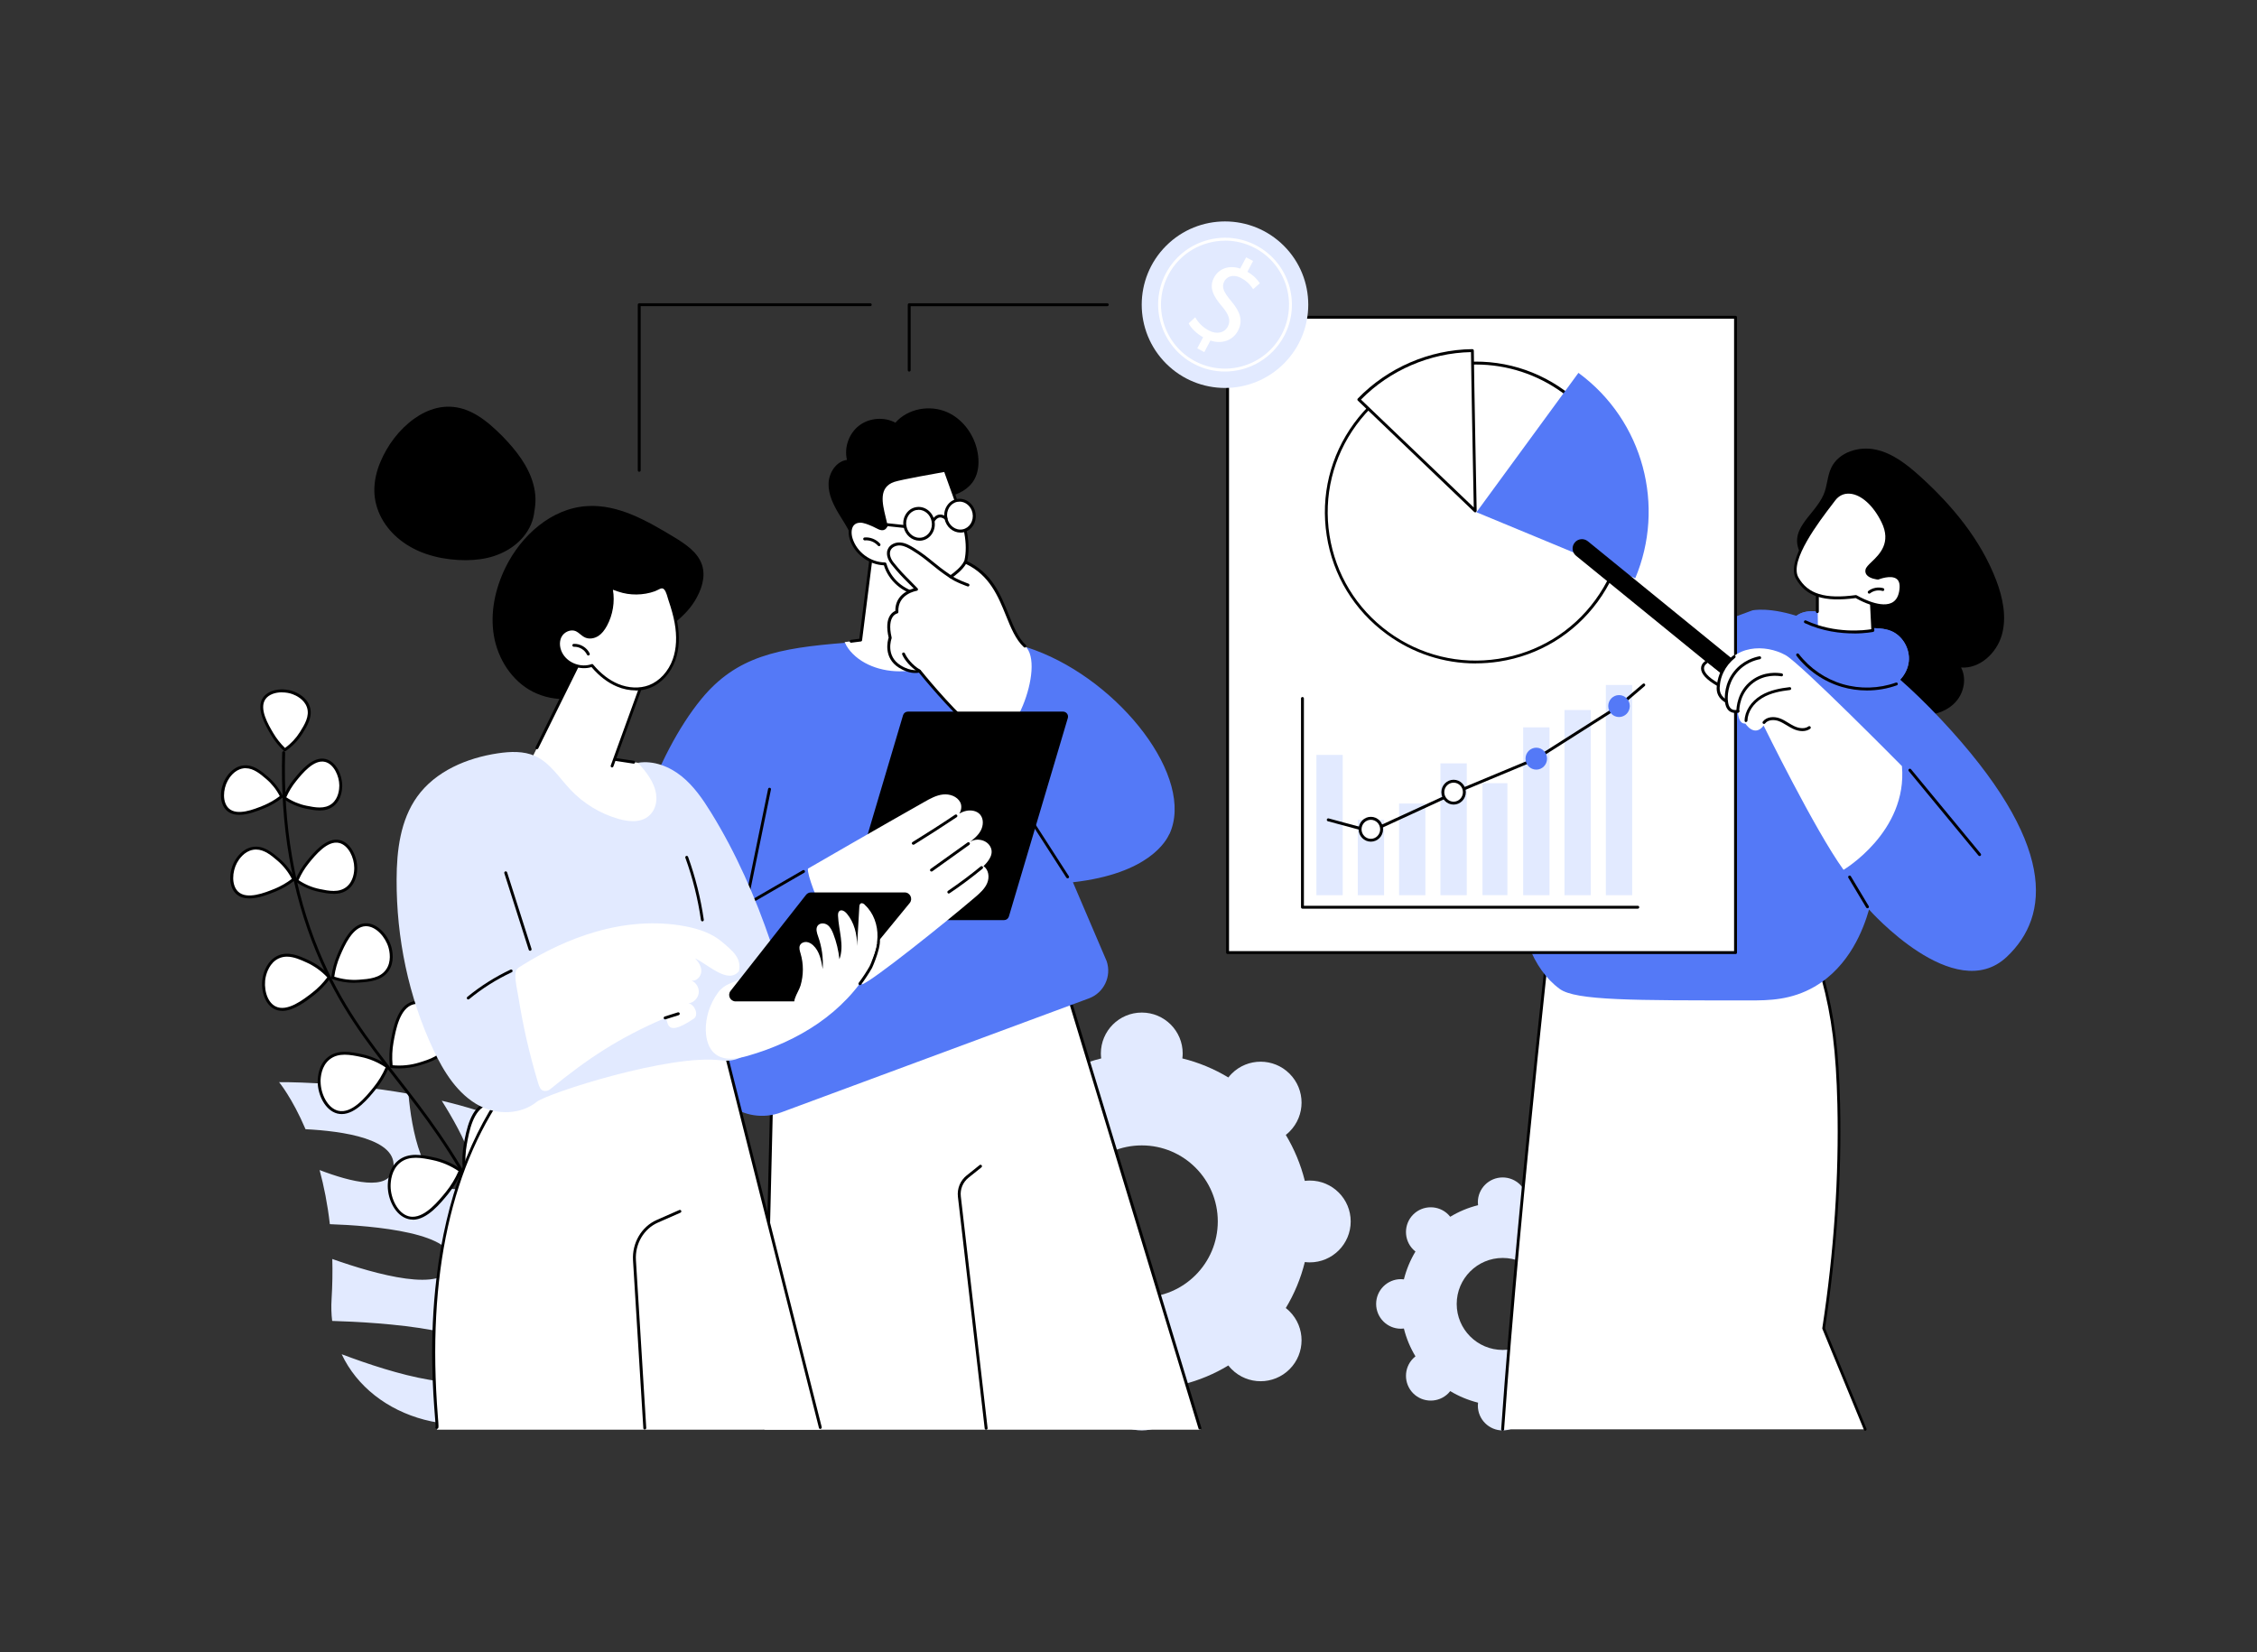 <?xml version="1.0" encoding="UTF-8"?>
<svg xmlns="http://www.w3.org/2000/svg" version="1.1" viewBox="0 0 3415 2500">
  <rect x="0" y="0" width="3415" height="2500" fill="#333333" stroke="none"/>
  <defs>
    <style>
      .cls-1 {
        fill: #fff;
      }

      .cls-2 {
        fill: #e2eaff;
      }

      .cls-3 {
        fill: #5479f7;
      }
    </style>
  </defs>
  <!-- Generator: Adobe Illustrator 28.6.0, SVG Export Plug-In . SVG Version: 1.2.0 Build 709)  -->
  <g>
    <g id="Illustration">
      <g id="Consultative_selling">
        <g>
          <path class="cls-2" d="M618,1655.2c4.6,52.1,20.3,144.7,73.9,144.4,53-.3,8-84.1-23.5-134,37,8.7,74.3,20.2,109,35.1-2.6,70.5-54.9,186.9,8.3,185,48.2-1.4,42-100.9,33.1-164.6,26.9,15.2,51.1,33.1,70.8,54.3-6.9,39.6-19.6,94.2-42.2,140.2-40.9,83.4,10.9,91.5,39.8,62.9,32-31.5,34-113.2,31.4-163.4,3.7,6.6,7,13.5,9.9,20.6,75.2,186.8-99.8,286.5-99.8,286.5-127.9,69.5-265.9,24.4-311.7-73,77.1,29.1,201.1,67.2,222.2,19.9,25.7-57.8-169.9-68.4-236.6-70.3-1.3-10.6-1.6-21.5-.9-32.8,1.3-21.3,1.6-41.6,1.1-60.9,65.8,23.3,170.3,52.6,180.8,8.9,11.8-48.8-120.4-59.4-184.5-61.6-3.5-30.5-9-57.8-15.5-81.9,47.8,18.3,104.7,32.3,111.3-1.2,9.2-46.4-78.1-57.9-132.6-60.6-20.1-47.2-40-71.2-40-71.2,0,0,90.4-1.2,195.7,17.6Z"/>
          <g>
            <path d="M817.8,2073.7c-1,0-1.9-.7-2.1-1.7-19.3-84.2-48.7-165.5-87.3-241.7-44.4-87.7-88-143.7-130.2-197.8-44.2-56.7-85.9-110.2-119.7-192-37.4-90.5-54.7-192-51.5-301.7,0-1.2,1-2.2,2.3-2.1,1.2,0,2.2,1.1,2.1,2.3-3.2,109,14,209.9,51.2,299.9,33.6,81.3,75.1,134.6,119.1,191,42.3,54.3,86.1,110.5,130.7,198.6,38.7,76.6,68.2,158.2,87.7,242.7.3,1.2-.5,2.4-1.7,2.6-.2,0-.3,0-.5,0Z"/>
            <g>
              <path class="cls-1" d="M443.3,1048.2c-14.4-5.2-35.1-3.6-43.5,8.5-10.7,15.4,3.9,40.2,11.8,53.6,6.5,11,13.8,19,19.4,24.2,6.5-4.5,16.5-12.6,24.8-25.8,7.1-11.3,15.5-24.7,10.8-39-4.9-14.8-20.6-20.5-23.3-21.5Z"/>
              <path d="M431,1136.8c-.5,0-1.1-.2-1.5-.6-7.8-7.3-14.4-15.6-19.7-24.7-8.1-13.8-23.2-39.4-11.7-56,9.1-13,30.5-15,46-9.3,5.8,2.1,19.9,8.6,24.6,22.9,5,15.2-3.9,29.4-11,40.8-6.5,10.4-15.1,19.3-25.4,26.5-.4.3-.8.4-1.3.4ZM426.7,1047.6c-10.1,0-20,3.2-25.1,10.4-9.9,14.3,4.2,38.3,11.9,51.3,4.8,8.2,10.8,15.7,17.7,22.5,9.2-6.6,16.8-14.8,22.7-24.2,7-11.2,14.9-23.9,10.6-37.1-4.1-12.4-16.7-18.2-21.9-20.1-4.8-1.8-10.4-2.7-15.8-2.7Z"/>
            </g>
            <g>
              <g>
                <path class="cls-1" d="M342.4,1180.5c-7.3,13.5-8.7,34.2,2.1,44.2,13.7,12.9,40.3,2,54.8-3.8,11.9-4.8,20.8-10.9,26.7-15.6-3.5-7-10.1-18.2-21.9-28.3-10.1-8.6-22.2-18.9-37-16.4-15.3,2.7-23.3,17.4-24.7,19.9Z"/>
                <path d="M362,1233c-7.2,0-13.9-1.8-19.1-6.6-11.6-10.9-10.4-32.4-2.5-46.9l1.9,1-1.9-1c3-5.5,11.4-18.5,26.2-21,15.8-2.7,28.6,8.1,38.8,16.9,9.4,8,16.9,17.7,22.5,29,.5.9.2,2.1-.6,2.7-8.4,6.6-17.6,12-27.3,15.9-9.6,3.9-24.6,10-38,10ZM371.7,1162.4c-1.4,0-2.8.1-4.2.4-12.9,2.2-20.5,13.9-23.1,18.8-6.9,12.8-8.2,32.3,1.7,41.6,12.7,11.9,38.5,1.4,52.4-4.3,8.8-3.6,17.1-8.4,24.8-14.2-5.2-10.1-12.1-18.8-20.6-26-9-7.7-19.1-16.2-30.9-16.2Z"/>
              </g>
              <g>
                <path class="cls-1" d="M515.6,1188.5c-.1-15.3-8.9-34.1-23.2-37.7-18.2-4.6-36.3,17.7-46.1,29.8-8,9.9-12.9,19.6-15.9,26.6,6.4,4.5,17.6,11.1,32.9,14.2,13,2.7,28.6,5.8,40.3-3.5,12.2-9.7,12-26.5,12-29.3Z"/>
                <path d="M483.6,1226.4c-7.1,0-14.3-1.5-20.8-2.8-12-2.5-23.4-7.4-33.7-14.6-.9-.6-1.2-1.7-.8-2.7,4.1-9.8,9.6-19,16.2-27.1,10.1-12.4,28.8-35.6,48.4-30.6,15.4,3.9,24.7,23.3,24.9,39.9,0,6.2-1.1,21.7-12.8,31.1-6.4,5.1-13.8,6.8-21.3,6.8ZM433.1,1206.4c9.4,6.3,19.7,10.6,30.6,12.8,12.9,2.6,27.6,5.6,38.5-3.1,10.2-8.2,11.2-22,11.2-27.6-.1-14.5-8.4-32.3-21.5-35.6-16.9-4.3-34.4,17.4-43.8,29-6,7.4-11,15.6-14.9,24.4Z"/>
              </g>
            </g>
            <g>
              <g>
                <path class="cls-1" d="M356.7,1304.6c-7.6,14.1-9.1,35.8,2.2,46.4,14.4,13.5,42.3,2.1,57.4-4,12.4-5.1,21.8-11.4,28-16.4-3.6-7.4-10.6-19.1-23-29.7-10.6-9-23.3-19.8-38.8-17.1-16.1,2.8-24.4,18.2-25.9,20.9Z"/>
                <path d="M377.3,1359.5c-7.5,0-14.6-1.9-20-6.9-12.1-11.3-10.8-33.8-2.6-49,3.1-5.7,11.9-19.3,27.4-22,16.5-2.9,29.9,8.5,40.6,17.6,9.8,8.3,17.7,18.6,23.6,30.4.5.9.2,2.1-.6,2.7-8.8,6.9-18.4,12.5-28.6,16.7-10.1,4.1-25.8,10.5-39.8,10.5ZM387.4,1285.5c-1.5,0-3,.1-4.5.4-13.6,2.4-21.5,14.6-24.3,19.7-7.3,13.4-8.6,33.9,1.8,43.7,13.3,12.5,40.5,1.5,55.1-4.4,9.3-3.8,18-8.8,26.1-15-5.5-10.6-12.8-19.8-21.6-27.4-9.4-8-20-17-32.5-17ZM356.7,1304.6h0,0Z"/>
              </g>
              <g>
                <path class="cls-1" d="M538.2,1313c-.1-16.1-9.3-35.7-24.3-39.5-19.1-4.9-38,18.5-48.3,31.2-8.4,10.4-13.5,20.5-16.6,27.9,6.7,4.7,18.5,11.6,34.5,14.9,13.7,2.8,30,6.1,42.2-3.7,12.7-10.2,12.6-27.7,12.6-30.7Z"/>
                <path d="M504.7,1352.5c-7.5,0-15-1.5-21.7-2.9-12.6-2.6-24.5-7.7-35.3-15.2-.9-.6-1.2-1.7-.8-2.7,4.3-10.3,10-19.9,17-28.4,10.5-13,30.1-37.2,50.6-32,16.1,4.1,25.8,24.4,26,41.7,0,6.5-1.1,22.7-13.4,32.5-6.7,5.4-14.5,7.1-22.3,7.1ZM451.7,1331.8c9.9,6.6,20.7,11.2,32.2,13.5,13.6,2.8,28.9,5.9,40.4-3.3,10.7-8.6,11.8-23.2,11.7-29h0c-.1-15.3-8.8-33.9-22.6-37.4-17.7-4.5-36.2,18.3-46.1,30.5-6.3,7.8-11.5,16.4-15.6,25.7Z"/>
              </g>
            </g>
            <g>
              <g>
                <path class="cls-1" d="M400,1477.5c-3.8,16.8,1.1,39.6,15.8,47.3,18.8,9.7,44.3-10.1,58.1-20.9,11.4-8.8,19.2-18.2,24.2-25.1-5.9-6.6-16.5-16.6-32.4-23.9-13.6-6.2-29.8-13.7-45.1-6.4-15.8,7.6-19.9,26-20.6,29.1Z"/>
                <path d="M426.9,1529.6c-4.2,0-8.3-.9-12.1-2.9-15.7-8.2-21-31.7-16.9-49.7,1.5-6.8,6.7-23.3,21.8-30.6,16.2-7.7,33.2,0,46.9,6.4,12.5,5.7,23.7,14,33.2,24.5.7.8.8,1.9.1,2.8-7,9.7-15.3,18.3-24.6,25.6-11.4,8.9-30.8,24-48.4,24ZM434.2,1447.6c-4.3,0-8.5.8-12.7,2.8-13.4,6.4-18,21.4-19.4,27.6h0c-3.6,16,1,37.7,14.7,44.8,17.5,9.1,42.4-10.3,55.7-20.7,8.5-6.6,16.1-14.4,22.7-23.2-8.8-9.4-19.1-16.8-30.5-22.1-9.6-4.4-20.1-9.2-30.5-9.2ZM400,1477.5h0,0Z"/>
              </g>
              <g>
                <path class="cls-1" d="M589.9,1433.1c-4.8-16.6-20.1-34.2-36.7-33.7-21.2.6-33.9,30.3-40.8,46.4-5.7,13.2-8,25.2-9,33.7,8.3,2.9,22.5,6.6,40,5.3,14.9-1.1,32.7-2.4,42.5-16.2,10.2-14.3,4.9-32.3,4-35.4Z"/>
                <path d="M536.1,1487.2c-11.3,0-22.5-1.9-33.4-5.7-1-.3-1.6-1.3-1.5-2.4,1.5-11.9,4.6-23.4,9.2-34.3,7.1-16.5,20.2-47.1,42.8-47.7,17.7-.5,33.7,17.6,38.8,35.3,1.9,6.7,5.4,23.7-4.3,37.3-10.4,14.6-29.1,16-44.2,17.1-2.5.2-4.9.3-7.4.3ZM505.8,1477.9c12.3,4,24.8,5.5,37.4,4.6,14.9-1.1,31.7-2.3,40.9-15.3,8.6-12.1,5.4-27.5,3.7-33.5-4.6-15.8-19.1-32.5-34.5-32.2-19.7.5-32.1,29.5-38.8,45-4.2,9.9-7.2,20.4-8.7,31.3Z"/>
              </g>
            </g>
            <g>
              <g>
                <path class="cls-1" d="M482.9,1637c.1,18.6,10.8,41.4,28.1,45.8,22.1,5.7,44.1-21.4,56-36.1,9.8-12.1,15.7-23.8,19.3-32.3-7.8-5.5-21.4-13.5-39.9-17.3-15.8-3.3-34.7-7.1-48.9,4.2-14.8,11.8-14.6,32.1-14.6,35.6Z"/>
                <path d="M517.1,1685.8c-2.2,0-4.4-.3-6.7-.8-18.4-4.7-29.6-28.1-29.7-48,0-7.5,1.3-26.1,15.4-37.3,15-12,34.8-7.9,50.7-4.7,14.5,3,28.2,8.9,40.7,17.6.9.6,1.2,1.7.8,2.7-5,11.9-11.6,22.9-19.6,32.8-11,13.6-30.6,37.7-51.6,37.7ZM485.1,1637c.1,17.8,10.3,39.6,26.4,43.7,20.8,5.3,42.2-21.1,53.7-35.4,7.4-9.1,13.5-19.2,18.3-30.1-11.6-7.8-24.2-13.2-37.6-15.9-15.8-3.3-33.7-6.9-47.1,3.8-12.6,10-13.8,27-13.8,33.9h-2.2s2.2,0,2.2,0Z"/>
              </g>
              <g>
                <path class="cls-1" d="M671.8,1544.2c-9.1-16.2-29.4-31-46.7-26.6-22.1,5.7-28.3,40-31.6,58.7-2.7,15.3-2.3,28.4-1.3,37.6,9.5,1,25.2,1.5,43.3-4.1,15.4-4.8,33.8-10.5,40.8-27.3,7.2-17.5-2.7-35.2-4.4-38.2Z"/>
                <path d="M603.9,1616.7c-4,0-8-.2-12-.6-1-.1-1.9-.9-2-2-1.3-12.8-.9-25.7,1.3-38.2,3.4-19,9.8-54.3,33.2-60.4,18.4-4.8,39.5,10.3,49.2,27.6,3.7,6.5,11.4,23.5,4.5,40.1-7.4,17.8-26.7,23.8-42.2,28.6-10.4,3.2-21.2,4.9-32.2,4.9ZM594.1,1611.9c13.9,1.3,27.6-.2,40.6-4.2,15.4-4.8,32.8-10.2,39.4-26.1,6.2-14.9-.9-30.3-4.3-36.3h0c-8.7-15.5-28.1-29.7-44.3-25.5-20.7,5.4-26.7,38.9-30,56.9-2.1,11.5-2.6,23.3-1.5,35.2Z"/>
              </g>
            </g>
            <g>
              <g>
                <path class="cls-1" d="M588.8,1794.7c.1,19.4,11.2,43.2,29.3,47.8,23.1,5.9,46-22.3,58.4-37.6,10.2-12.6,16.4-24.8,20.1-33.6-8.1-5.7-22.3-14-41.6-18-16.5-3.4-36.2-7.4-51,4.4-15.4,12.3-15.2,33.5-15.2,37.1Z"/>
                <path d="M624.5,1845.5c-2.3,0-4.6-.3-6.9-.9-19.2-4.9-30.8-29.2-30.9-49.9,0-7.8,1.4-27.1,16-38.8,15.6-12.5,36.2-8.3,52.8-4.8,15.1,3.1,29.4,9.3,42.4,18.4.9.6,1.2,1.7.8,2.7-5.2,12.4-12.1,23.9-20.4,34.2-11.5,14.1-31.9,39.3-53.7,39.3ZM629.2,1751.9c-8.5,0-16.7,1.8-23.8,7.5-13.1,10.5-14.4,28.2-14.4,35.4.1,18.6,10.7,41.3,27.6,45.7,1.9.5,3.9.7,5.8.7,19.8,0,39.3-24.1,50.3-37.6,7.7-9.5,14.1-20.1,19.1-31.5-12.1-8.2-25.3-13.8-39.3-16.7-8.2-1.7-16.9-3.5-25.4-3.5Z"/>
              </g>
              <g>
                <path class="cls-1" d="M785.7,1698c-9.5-16.9-30.7-32.4-48.7-27.7-23,6-29.5,41.7-33,61.2-2.9,15.9-2.4,29.6-1.4,39.2,9.9,1,26.3,1.5,45.1-4.3,16.1-5,35.3-10.9,42.5-28.5,7.5-18.2-2.8-36.7-4.6-39.8Z"/>
                <path d="M714.9,1773.5c-4.1,0-8.3-.2-12.5-.7-1-.1-1.9-.9-2-2-1.4-13.4-.9-26.8,1.4-39.8,3.6-19.8,10.2-56.6,34.6-62.9,19.2-5,41.1,10.7,51.2,28.8,3.8,6.8,11.9,24.4,4.7,41.8-7.7,18.5-27.7,24.7-43.9,29.7-10.9,3.4-22.1,5.1-33.5,5.1ZM704.7,1768.6c14.5,1.3,28.8-.2,42.5-4.4,16.1-5,34.3-10.6,41.1-27.2,6.4-15.5-1-31.7-4.5-37.9h0c-9.1-16.2-29.3-31-46.2-26.6-21.7,5.6-28,40.6-31.3,59.4-2.2,12-2.7,24.4-1.5,36.8Z"/>
              </g>
            </g>
            <g>
              <g>
                <path class="cls-1" d="M664.3,1977.4c-2.3,20.6,6.6,47.2,25.2,54.4,23.8,9.1,51.6-18,66.7-32.7,12.4-12.1,20.5-24.3,25.6-33.2-7.9-7-21.9-17.7-41.9-24.3-17.1-5.7-37.5-12.4-54.7-1.7-17.9,11.2-20.4,33.7-20.8,37.5Z"/>
                <path d="M699.6,2035.9c-3.7,0-7.3-.6-10.9-2-19.7-7.6-29-34.8-26.6-56.7.9-8.2,4.9-28.6,21.8-39.1,18.1-11.3,39.4-4.2,56.6,1.4,15.7,5.2,30.1,13.5,42.7,24.8.8.7,1,1.8.5,2.7-7.1,12.5-15.8,23.8-25.9,33.7-13.2,12.9-36.1,35.2-58.2,35.2ZM706.2,1936.4c-6.9,0-13.6,1.5-19.9,5.4-15.3,9.6-18.9,28.3-19.8,35.9-2.2,19.8,6.3,45.4,23.8,52.1,22.4,8.6,49.7-17.9,64.4-32.2,9.4-9.2,17.6-19.7,24.3-31.2-11.9-10.2-25.3-17.9-39.8-22.7-10.5-3.5-22-7.3-33-7.3ZM664.3,1977.4h0,0Z"/>
              </g>
              <g>
                <path class="cls-1" d="M885.6,1899.2c-8-19.1-28.5-38.2-48.3-35.5-25.2,3.5-36.5,40.7-42.6,60.9-5,16.6-6.2,31.1-6.3,41.4,10.4,2.3,27.7,4.9,48.5,1,17.7-3.3,38.8-7.2,48.7-25,10.3-18.4,1.6-39.3,0-42.9Z"/>
                <path d="M815.2,1971.3c-9.1,0-18.2-1-27.4-3.1-1-.2-1.7-1.1-1.7-2.2.2-14.4,2.3-28.5,6.4-42,6.2-20.6,17.8-58.8,44.4-62.4,20.9-2.9,42.2,16.5,50.6,36.8,3.2,7.7,9.5,27.4-.2,44.8-10.4,18.6-32.5,22.7-50.2,26.1-7.3,1.4-14.6,2-22,2ZM790.5,1964.3c15.3,3.2,30.7,3.5,45.8.6,17.7-3.3,37.8-7,47.2-23.9,8.8-15.8,2.9-33.9,0-41-7.7-18.4-27.4-36.7-46-34.2-23.8,3.3-34.9,39.7-40.8,59.3-3.8,12.6-5.9,25.7-6.2,39Z"/>
              </g>
            </g>
          </g>
        </g>
        <g>
          <path class="cls-2" d="M1789.5,2102.6c0-2.6-.2-5-.5-7.5,24.9-6.2,48.3-16,69.6-28.9,1.5,2,3.2,3.9,5,5.7,24.2,24.2,63.4,24.2,87.6,0,24.2-24.2,24.2-63.4,0-87.6-1.8-1.8-3.7-3.4-5.7-5,12.9-21.4,22.7-44.8,28.8-69.6,2.5.3,5,.5,7.5.5,34.2,0,61.9-27.7,61.9-61.9,0-34.2-27.7-61.9-61.9-61.9-2.5,0-5,.2-7.5.5-6.2-24.9-16-48.3-28.8-69.6,2-1.5,3.9-3.2,5.7-5,24.2-24.2,24.2-63.4,0-87.6-24.2-24.2-63.4-24.2-87.6,0-1.8,1.8-3.4,3.7-5,5.7-21.4-12.9-44.8-22.7-69.6-28.8.3-2.5.5-5,.5-7.5,0-34.2-27.7-61.9-61.9-61.9-34.2,0-61.9,27.7-61.9,61.9,0,2.6.2,5,.5,7.5-24.9,6.2-48.3,16-69.6,28.9-1.5-2-3.2-3.9-5-5.7-24.2-24.2-63.4-24.2-87.6,0-24.2,24.2-24.2,63.4,0,87.6,1.8,1.8,3.7,3.4,5.7,5-12.9,21.4-22.7,44.8-28.8,69.6-2.5-.3-5-.5-7.5-.5-34.2,0-61.9,27.7-61.9,61.9,0,34.2,27.7,61.9,61.9,61.9,2.5,0,5-.2,7.5-.5,6.2,24.9,16,48.3,28.8,69.6-2,1.5-3.9,3.2-5.7,5-24.2,24.2-24.2,63.4,0,87.6,24.2,24.2,63.4,24.2,87.6,0,1.8-1.8,3.4-3.7,5-5.7,21.4,12.9,44.8,22.7,69.6,28.8-.3,2.5-.5,5-.5,7.5,0,34.2,27.7,61.9,61.9,61.9,34.2,0,61.9-27.7,61.9-61.9ZM1612.6,1848.2c0-63.5,51.5-115,115-115,63.5,0,115,51.5,115,115,0,63.5-51.5,115-115,115-63.5,0-115-51.5-115-115Z"/>
          <path class="cls-2" d="M2311.1,2127c0-1.5-.1-3.1-.3-4.5,15-3.7,29.2-9.7,42.1-17.5.9,1.2,1.9,2.3,3,3.4,14.6,14.6,38.4,14.6,53,0,14.6-14.6,14.6-38.4,0-53-1.1-1.1-2.2-2.1-3.4-3,7.8-12.9,13.7-27.1,17.5-42.1,1.5.2,3,.3,4.5.3,20.7,0,37.5-16.8,37.5-37.5,0-20.7-16.8-37.5-37.5-37.5-1.5,0-3.1.1-4.5.3-3.7-15-9.7-29.2-17.5-42.1,1.2-.9,2.3-1.9,3.4-3,14.6-14.6,14.6-38.4,0-53-14.6-14.6-38.4-14.6-53,0-1.1,1.1-2.1,2.2-3,3.4-12.9-7.8-27.1-13.7-42.1-17.5.2-1.5.3-3,.3-4.5,0-20.7-16.8-37.5-37.5-37.5-20.7,0-37.5,16.8-37.5,37.5,0,1.5.1,3.1.3,4.5-15,3.7-29.2,9.7-42.1,17.5-.9-1.2-1.9-2.3-3-3.4-14.6-14.6-38.4-14.6-53,0-14.6,14.6-14.6,38.4,0,53,1.1,1.1,2.2,2.1,3.4,3-7.8,12.9-13.7,27.1-17.5,42.1-1.5-.2-3-.3-4.5-.3-20.7,0-37.5,16.8-37.5,37.5,0,20.7,16.8,37.5,37.5,37.5,1.5,0,3.1-.1,4.5-.3,3.7,15,9.7,29.2,17.5,42.1-1.2.9-2.3,1.9-3.4,3-14.6,14.6-14.6,38.4,0,53,14.6,14.6,38.4,14.6,53,0,1.1-1.1,2.1-2.2,3-3.4,12.9,7.8,27.1,13.7,42.1,17.5-.2,1.5-.3,3-.3,4.5,0,20.7,16.8,37.5,37.5,37.5,20.7,0,37.5-16.8,37.5-37.5ZM2204.1,1973.1c0-38.4,31.2-69.6,69.6-69.6,38.4,0,69.6,31.2,69.6,69.6,0,38.4-31.2,69.6-69.6,69.6-38.4,0-69.6-31.2-69.6-69.6Z"/>
        </g>
        <g>
          <g>
            <polygon class="cls-1" points="1816.6 2163.4 1615.4 1501.9 1389.3 1426.1 1169.7 1581.2 1155.6 2163.4 1816.6 2163.4"/>
            <path d="M1155.6,2163.5s0,0,0,0c-1.2,0-2.2-1-2.2-2.3l14-580c0-.7.4-1.3.9-1.7l219.6-155.1c.6-.4,1.3-.5,2-.3l226.2,75.8c.7.2,1.2.8,1.4,1.4l200.2,659.1c.4,1.2-.3,2.4-1.5,2.7-1.2.4-2.4-.3-2.8-1.5l-199.9-658-224-75.1-217.8,153.9-14,578.9c0,1.2-1,2.2-2.2,2.2Z"/>
            <path d="M1492.1,2163.5c-1.1,0-2.1-.8-2.2-2l-40.5-350.5c-1.4-12.5,3.5-24.6,13.3-32.4l19.5-15.6c1-.8,2.3-.6,3.1.3.8,1,.6,2.3-.3,3.1l-19.5,15.6c-8.6,6.9-13,17.5-11.7,28.5l40.5,350.5c.1,1.2-.7,2.3-1.9,2.4,0,0-.2,0-.3,0Z"/>
          </g>
          <g>
            <path class="cls-1" d="M1439.1,967.1l-25.6-2.8,6.7-87.3s-21.2-106.4-103-26.9l-15,118.5-24.1,3s9.8,55.3,78.4,55.1c58.3-.1,83.5-19.8,82.5-59.6Z"/>
            <path d="M1287.9,972.6c-1.1,0-2-.8-2.2-1.9-.2-1.2.7-2.3,1.9-2.5l12.6-1.6,14.8-116.8c0-.5.3-1,.7-1.3,25.5-24.7,47.9-34.3,66.8-28.4,30.2,9.4,39.6,54.6,40,56.5,0,.2,0,.4,0,.6l-6.6,85.2,12.9,1.4c1.2.1,2.1,1.2,2,2.4-.1,1.2-1.2,2.1-2.4,2l-15.1-1.6c-1.2-.1-2.1-1.2-2-2.4l6.7-87c-.8-3.8-10.3-44.6-36.9-52.9-17.1-5.3-37.9,3.7-61.8,26.8l-14.9,117.7c-.1,1-.9,1.8-1.9,1.9l-14.3,1.8c0,0-.2,0-.3,0Z"/>
            <g>
              <path d="M1269.2,777.6c-8.4-14.1-16-29.6-15.5-46,.5-16.4,11.5-33.5,27.8-35.7-4.5-18.9,3-40.1,18.4-51.9,15.4-11.8,37.8-13.6,54.9-4.4,18.7-21.4,52-27.4,78.1-16,26,11.4,43.9,38.2,47.1,66.4,1.4,12.1.2,24.9-5.8,35.6-8.4,14.9-25.2,23.5-42.1,26.2-9.6,1.5-20.6,1.9-27.1,9.1-4.1,4.5-5.4,10.7-7.4,16.4-6.8,20.3-22.4,37.4-42,46-15.9,7-43.4,11.2-59.2,1.1-6.1-3.9-7.3-11.4-10.2-17.6-4.8-10.1-11.1-19.5-16.9-29.1Z"/>
              <g>
                <g>
                  <path class="cls-1" d="M1457,788.5c7.8,26.8,10.6,57.3-4,81.1-12.7,20.7-38.3,32.7-62.3,29.2-24-3.4-45.2-22.1-51.6-45.6-22.8-.2-44.5-16.4-51.2-38.1-2.5-8.2-2.4-18.5,4.5-23.6,7.9-5.8,18.8-1.2,27.8,2.6,9,3.8,15.8,10.5,20.6,2-3.4-21.6-20-58.2,11.6-69,11.8-4,77.8-15.4,77.8-15.4,0,0,22.6,62.4,26.8,76.8Z"/>
                  <path d="M1398.9,901.6c-2.9,0-5.7-.2-8.6-.6-24.3-3.5-45.8-22.1-52.9-45.6-23.2-.9-44.8-17.4-51.7-39.6-2.7-8.7-2.7-20.1,5.3-26,8.9-6.6,20.6-1.7,30,2.3,2.1.9,4.1,1.9,5.9,2.9,7,3.6,9.3,4.3,11.5.7-.6-3.7-1.6-7.9-2.7-12.3-5-20.6-11.8-48.9,15.9-58.3,11.8-4,75.4-15,78.1-15.5,1.1-.2,2.1.4,2.4,1.4.9,2.6,22.7,62.6,26.9,77,9.9,34.2,8.5,62.1-4.3,82.9-11.6,18.9-33.8,30.9-56,30.9ZM1301.3,791c-2.8,0-5.4.7-7.7,2.3-6.1,4.5-5.8,14.3-3.7,21.2,6.5,21,27.2,36.4,49.2,36.6,1,0,1.8.7,2.1,1.6,6.2,22.6,26.6,40.6,49.8,44,23.2,3.3,47.9-8.3,60.1-28.2,12.1-19.7,13.4-46.4,3.8-79.3-3.7-12.9-22.5-64.8-26.2-75-10.7,1.9-65.2,11.5-75.6,15-23.9,8.1-18.2,32-13.1,53.1,1.2,4.8,2.3,9.4,2.9,13.4,0,.5,0,1-.3,1.4-4.8,8.5-11.7,4.9-17.8,1.7-1.8-.9-3.6-1.9-5.6-2.7-5.9-2.5-12.3-5.2-18-5.2Z"/>
                </g>
                <path d="M1330.1,826.5c-.6,0-1.2-.3-1.7-.8-4.9-5.6-12.5-8.7-19.9-8-1.2.1-2.3-.8-2.4-2-.1-1.2.8-2.3,2-2.4,8.8-.8,17.8,2.9,23.6,9.5.8.9.7,2.3-.2,3.1-.4.4-.9.5-1.4.5Z"/>
              </g>
            </g>
            <g>
              <g>
                <path class="cls-1" d="M1431.3,784.5c2.5,12.7,14.1,21.1,25.7,18.8,11.7-2.3,19.1-14.5,16.6-27.2-2.5-12.7-14.1-21.1-25.7-18.8-11.7,2.3-19.1,14.5-16.6,27.2Z"/>
                <path d="M1453.2,805.9c-11.3,0-21.6-8.6-24-20.9-1.3-6.7-.2-13.4,3.3-19.1,3.5-5.7,8.8-9.5,15.1-10.7,12.9-2.6,25.6,6.6,28.3,20.5,1.3,6.7.2,13.4-3.3,19.1-3.5,5.7-8.8,9.5-15.1,10.7-1.5.3-2.9.4-4.3.4ZM1451.8,759.1c-1.1,0-2.3.1-3.5.3-5,1-9.4,4.1-12.2,8.7-2.8,4.7-3.8,10.3-2.7,15.9,2.3,11.5,12.7,19.1,23.2,17,5-1,9.4-4.1,12.2-8.7,2.8-4.7,3.8-10.3,2.7-15.9-2-10.2-10.5-17.4-19.7-17.4Z"/>
              </g>
              <path d="M1391.2,818.2c-11.3,0-21.6-8.6-24-20.9-1.3-6.7-.2-13.4,3.3-19.1,3.5-5.7,8.8-9.5,15.1-10.7,12.9-2.6,25.6,6.6,28.3,20.5,1.3,6.7.2,13.4-3.3,19.1-3.5,5.7-8.8,9.5-15.1,10.7-1.5.3-2.9.4-4.3.4ZM1389.9,771.5c-1.1,0-2.3.1-3.5.3-5,1-9.4,4.1-12.2,8.7-2.8,4.7-3.8,10.3-2.7,15.9,2.3,11.5,12.7,19.1,23.2,17,5-1,9.4-4.1,12.2-8.7,2.8-4.7,3.8-10.3,2.7-15.9-2-10.2-10.5-17.4-19.7-17.4Z"/>
              <path d="M1411.8,790.6c-.4,0-.8-.1-1.1-.3-1-.6-1.4-2-.8-3,3.1-5.1,6.8-8,11.2-8.6,6.5-.8,11.6,4,11.8,4.3.9.8.9,2.2,0,3.1-.8.9-2.2.9-3.1,0,0,0-3.9-3.6-8.2-3-2.9.4-5.6,2.6-7.9,6.5-.4.7-1.1,1.1-1.9,1.1Z"/>
              <path d="M1369.4,799c0,0-.2,0-.2,0l-39.3-4.2c-1.2-.1-2.1-1.2-2-2.4.1-1.2,1.2-2.1,2.4-2l39.3,4.2c1.2.1,2.1,1.2,2,2.4-.1,1.1-1.1,2-2.2,2Z"/>
            </g>
          </g>
          <g>
            <path class="cls-3" d="M1769.4,1262.2c39.4-84.8-74.1-230.6-203.6-278.5-49.5-18.3-95-19.9-126.6-18.1-2.7,8.8-6.7,17.3-12.5,24.5-11.3,13.9-29.3,21.5-46.6,24.3-16.6,2.6-34,1.7-50.2-2.8-14.6-4.1-28.8-11.4-39.5-22.2-5-4.9-9-10.6-12-16.7-100.7,8-164.1,20.2-217.3,85.1-68.5,83.7-125.7,241.1-109,340.5,16.6,99.4,62.3,130.1,120.6,149.3l-2.6,53.7c-2.8,59.5,56.1,102.6,112,81.9l465.6-172.5c22.6-8.4,34.5-33.3,26.8-56.2-17-39.8-34-79.6-51.1-119.5,115.7-13,141.5-63.4,146-73.1Z"/>
            <g>
              <path d="M1615.4,1329.1c-.7,0-1.4-.4-1.9-1l-142.1-220.7c-.7-1-.4-2.4.7-3,1-.7,2.4-.4,3,.7l142.1,220.7c.7,1,.4,2.4-.7,3-.4.2-.8.4-1.2.4Z"/>
              <g>
                <path class="cls-1" d="M1550.8,977.6c-34.2-31.2-28.9-99.3-90.7-126.7-6.5,9.8-16.9,19-21.6,21.6-24.2-18-31.6-24.1-53.9-40.3-7.1-5.2-16.6-9.8-25.7-8.6-4.4.6-10.2,3.7-12.6,7.4-4.8,7.5,2.6,17.5,7.2,24.3,12.7,18.7,20.6,22.4,33.5,36.4,0,0-31.4,4.8-29.7,34.3,0,0-18.5,3.3-10.1,39,0,0-10.5,27.9,14.5,43.6,18,11.2,29.8,6.8,29.8,6.8,0,0,60.1,75.2,99.3,101,39.2,25.8,92.3-109.6,60.3-138.8Z"/>
                <path d="M1469.1,1101.7c-.5,0-1-.2-1.5-.6-33.2-29.5-70.9-75.5-77.2-83.3-4,.9-15.1,2-30.2-7.4-24-15-17.1-41-15.6-45.5-3.4-15-2.7-26.3,2.2-33.8,2.7-4,5.9-5.9,7.9-6.7-.3-23.3,19.2-31.5,27.8-34-3.3-3.4-6.2-6.4-9.1-9.2-7.8-7.8-14.5-14.6-24.7-27.3-2.8-3.5-9.1-12.8-5.7-22.1,2.9-8,12.1-11.6,19.6-10.9,7.5.6,14.2,4.5,20.5,8.3,12.6,7.8,20.3,14.1,28.4,20.7,7.3,6,14.9,12.1,26.9,20.2,6.2-4.4,16-12.3,20.3-20.7.5-1.1,1.8-1.5,2.9-1,38.9,17.5,52.5,51.4,64.6,81.4,7.3,18.2,14.3,35.4,26,46.3.9.8.9,2.2.1,3.1-.8.9-2.2.9-3.1.1-12.4-11.5-19.6-29.2-27.1-47.8-11.6-28.7-24.7-61.1-60.5-78.1-5.4,9.1-15.9,17.2-21.9,21.3-.7.5-1.7.5-2.5,0-12.9-8.6-20.8-15-28.5-21.3-8-6.5-15.5-12.7-27.9-20.3-6-3.7-12-7.1-18.5-7.7-5.8-.5-13,2.2-15.1,8-1.8,5,0,11.7,5,17.9,10,12.5,16.7,19.2,24.4,26.9,3.6,3.6,7.3,7.4,11.8,12.1.6.6.7,1.5.5,2.2-.3.8-.9,1.3-1.7,1.5-1.2.2-29.4,4.9-27.9,32,0,1.1-.7,2.1-1.8,2.3-.1,0-4,.8-7,5.5-2.9,4.5-5.5,13.5-1.4,30.8,0,.4,0,.9,0,1.3-.4,1.1-9.5,26.5,13.6,40.9,16.7,10.4,27.8,6.6,27.9,6.6.9-.3,1.9,0,2.5.7.4.5,41.7,52,77.6,83.9.9.8,1,2.2.2,3.1-.4.5-1,.7-1.6.7Z"/>
                <path d="M1390.9,1017.3c-.4,0-.7,0-1.1-.3-11.6-6.6-21.4-18.6-24.7-26.6-.5-1.1,0-2.4,1.2-2.9,1.1-.5,2.4,0,2.9,1.2,2.6,6.3,11.4,18,22.8,24.5,1.1.6,1.4,1.9.8,3-.4.7-1.2,1.1-1.9,1.1Z"/>
                <path d="M1464.6,887.4c-.2,0-.5,0-.7-.1-.8-.3-19.1-6.7-26.7-12.8-.9-.8-1.1-2.1-.3-3.1.8-.9,2.1-1.1,3.1-.3,7,5.6,25.2,12,25.4,12.1,1.1.4,1.8,1.7,1.3,2.8-.3.9-1.2,1.5-2.1,1.5Z"/>
              </g>
            </g>
            <path d="M1608.4,1076.8h-234.7c-3.4,0-6.3,2.2-7.3,5.4l-89.2,300.4c-1.4,4.9,2.2,9.7,7.3,9.7h234.7c3.4,0,6.3-2.2,7.3-5.4l89.2-300.4c1.4-4.9-2.2-9.7-7.3-9.7Z"/>
            <g>
              <g>
                <path class="cls-1" d="M1488,1310.7c10.1-9.7,16.2-20.3,9.8-30.6-6.4-10.3-22.6-12.8-31.8-4.7,6.8-5.4,13.8-10.9,17.9-18.5,4.1-7.6,4.7-17.8-1-24.4-5-5.7-13.6-7.1-21-5.5-3.7.8-7.1,2.3-10.4,4,3.2-4.8,4.1-11.7,1.4-17-4.7-9-16-12.9-26.1-11.8-10.1,1.1-19.3,6.2-28.1,11.2-59.2,33.3-176.2,101-176.2,101-3.1,16.8,58.6,152.5,81.9,175.1,15.1-4.5,128.2-95.2,171.1-131.9,7.2-6.2,14.6-12.7,18.2-21.4,3.7-8.7,2.3-20.3-5.6-25.6Z"/>
                <path d="M1381.9,1278.2c-.7,0-1.5-.4-1.9-1-.6-1-.3-2.4.7-3,21.6-13.3,43.3-27.2,64.4-41.4,1-.7,2.4-.4,3.1.6.7,1,.4,2.4-.6,3.1-21.2,14.2-42.9,28.1-64.5,41.5-.4.2-.8.3-1.2.3Z"/>
                <path d="M1409.4,1318.8c-.7,0-1.4-.3-1.8-.9-.7-1-.5-2.4.5-3.1l55.9-40c1-.7,2.4-.5,3.1.5.7,1,.5,2.4-.5,3.1l-55.9,40c-.4.3-.8.4-1.3.4Z"/>
                <path d="M1435.6,1352.1c-.7,0-1.4-.3-1.8-1-.7-1-.4-2.4.6-3.1,16.9-11.5,33.6-23.9,49.4-36.9.9-.8,2.3-.6,3.1.3.8.9.6,2.3-.3,3.1-15.9,13.1-32.6,25.6-49.7,37.1-.4.3-.8.4-1.2.4Z"/>
              </g>
              <path d="M1125,1557c-15.9,0-31.8-1.3-47.5-3.8-1.2-.2-2-1.3-1.8-2.5.2-1.2,1.3-2,2.5-1.8,65.7,10.7,134.3-1.6,193.2-34.5,1.1-.6,2.4-.2,3,.8.6,1.1.2,2.4-.8,3-45.6,25.5-97.1,38.8-148.6,38.8Z"/>
              <path d="M1090.2,1393.5c-.8,0-1.5-.4-1.9-1.1-.6-1.1-.2-2.4.8-3l125.6-72.6c1.1-.6,2.4-.2,3,.8.6,1.1.2,2.4-.8,3l-125.6,72.6c-.3.2-.7.3-1.1.3Z"/>
              <path d="M1130.5,1361.3c-.1,0-.3,0-.4,0-1.2-.2-2-1.4-1.7-2.6l33.8-164.9c.2-1.2,1.4-2,2.6-1.7,1.2.2,2,1.4,1.7,2.6l-33.8,164.9c-.2,1-1.1,1.8-2.2,1.8Z"/>
            </g>
          </g>
        </g>
        <g>
          <g>
            <path class="cls-1" d="M2273.7,2162.8c25.8-366.4,84.6-874.1,85.6-877.9h313.9l33.2,61.9c16.4,31.7,36.8,77.2,52.1,134.5,4.5,16.8,15.4,60.7,20.7,125.9,12.7,156.7-13.7,358.6-19.7,402.8,21,50.9,41.9,101.9,62.9,152.8h-548.7Z"/>
            <path d="M2822.3,2165c-.9,0-1.7-.5-2-1.4l-62.9-152.8c-.2-.4-.2-.8-.1-1.2,17.7-115.6,25.3-229.3,22.8-338.1-1.9-80.1-8.5-133.3-23.8-189.7-12.5-46.2-29.9-91.3-51.9-134l-32.6-60.7h-310.7c-4.4,33.2-60.1,518.9-85.3,875.9,0,1.2-1.2,2.1-2.4,2-1.2,0-2.1-1.1-2-2.4,26.1-370,85.3-876.9,85.6-878.3.2-1,1.1-1.7,2.1-1.7h313.9c.8,0,1.6.4,1.9,1.2l33.2,61.9c22.1,43.1,39.7,88.5,52.2,134.9,15.4,56.8,22.1,110.3,23.9,190.8,2.5,108.8-5.1,222.6-22.8,338.3l62.7,152.2c.5,1.1,0,2.4-1.2,2.9-.3.1-.6.2-.8.2Z"/>
            <path d="M2759.2,748.5c5.7-13,5.5-28.1,11.7-40.9,11.4-23.6,41.9-32.8,67.5-27.2,25.6,5.6,47,22.6,66.5,40.1,48.8,44.1,92.1,96.2,115.5,157.6,10.1,26.5,16.2,55.9,8.4,83.1-7.9,27.2-33.3,50.9-61.6,48.9,8.6,16.2,4.6,37.4-7.4,51.2-12,13.9-30.8,20.8-49.1,20.9-18.3.2-36.3-5.8-52.6-14.3-43.3-22.6-76.3-63.9-88.8-111.1-5.4-20.6-7.1-42-13.3-62.4-6.2-20.2-18.8-35.4-29.6-53-24.3-39.8,18.6-60.1,32.9-93.1Z"/>
            <g>
              <path class="cls-3" d="M2355.5,1069.5c24.1-15.5,49.6-30.9,76.5-46,77.2-43.2,151.5-75.5,219.5-99.9,0,0,107.5-24.4,284.8,164.4,177.3,188.9,165.5,298.1,100.2,359.8-79.3,74.8-208.5-71.5-208.5-71.5-8.2,28.8-29.1,85.7-82.4,116.7-35.2,20.4-69.4,20.9-98.3,20.8-175.5,0-263.2.4-287.4-17.4-82.4-60.5-88-239.4-4.5-427Z"/>
              <path d="M2396,1200.5c-.6,0-1.2-.2-1.6-.7-.8-.9-.8-2.3.1-3.1l130.4-120.5c11.2-10.3,25.5-25.9,20.6-41.4-.4-1.2.3-2.4,1.4-2.8,1.2-.4,2.4.3,2.8,1.4,5.7,17.9-9.7,34.8-21.8,45.9l-130.4,120.5c-.4.4-1,.6-1.5.6Z"/>
              <path d="M2995.3,1295.4c-.6,0-1.3-.3-1.7-.8l-105.5-127.8c-.8-.9-.6-2.3.3-3.1.9-.8,2.3-.6,3.1.3l105.5,127.8c.8.9.6,2.3-.3,3.1-.4.3-.9.5-1.4.5Z"/>
              <path d="M2825.6,1374.4c-.7,0-1.5-.4-1.9-1.1l-27-45.1c-.6-1-.3-2.4.8-3,1-.6,2.4-.3,3,.8l27,45.1c.6,1,.3,2.4-.8,3-.4.2-.7.3-1.1.3Z"/>
            </g>
            <g>
              <path class="cls-3" d="M2818.8,949.5c-18.2-2.1-34.2-12.6-51.3-19.2-17.1-6.7-38.6-8.8-52,3.7-10.5,9.8-12.7,26.3-7.9,39.8,4.8,13.5,15.6,24.2,27.6,31.9,12,7.8,25.5,13,38.6,18.9,12.5,5.6,24.7,11.8,37.8,15.9s27.2,5.7,40.4,2.1c18.7-5.2,33.9-22.1,36.1-41.4,2.2-19.3-9.4-39.7-27.5-46.7-19.8-7.7-43.8-.1-62.5-10.2l20.7,5.3Z"/>
              <path class="cls-3" d="M2818.8,949.5c-18.2-2.1-34.2-12.6-51.3-19.2-17.1-6.7-38.6-8.8-52,3.7-10.5,9.8-12.7,26.3-7.9,39.8,4.8,13.5,15.6,24.2,27.6,31.9,12,7.8,25.5,13,38.6,18.9,12.5,5.6,24.7,11.8,37.8,15.9s27.2,5.7,40.4,2.1c18.7-5.2,33.9-22.1,36.1-41.4,2.2-19.3-9.4-39.7-27.5-46.7-19.8-7.7-43.8-.1-62.5-10.2l20.7,5.3Z"/>
              <path class="cls-1" d="M2831.2,902.8l2.5,51.1s-47.9,6.5-83.1-6.8l-.8-66.6s61.5.5,81.3,22.2Z"/>
              <path d="M2805,958.5c-19.7,0-47.1-3-74.2-15.6-1.1-.5-1.6-1.8-1.1-2.9.5-1.1,1.8-1.6,2.9-1.1,44.4,20.6,89.3,14.8,98.8,13.2l-2.4-48.4c-17.4-18-66-20.5-77-20.9v42.7c0,1.2-1,2.2-2.2,2.2s-2.2-1-2.2-2.2v-44.9c0-.6.2-1.2.7-1.6.4-.4,1-.6,1.6-.6,2.6,0,62.7.7,83,23,.3.4.5.9.6,1.4l2.5,51.1c0,1.1-.7,2-1.8,2.3-.2,0-11.8,2.4-29.2,2.4Z"/>
              <g>
                <g>
                  <path class="cls-1" d="M2841.7,874.8s-19.5-1.7-16.8-12.6c2.8-10.9,45.6-28.9,24-73-21.6-44.1-56.7-55.7-73.8-33.1-17.1,22.6-71.9,90.4-55.8,118.7,16.1,28.4,45.9,33.7,88.9,27.9,0,0,58.9,35.5,67.4-6.5,7.7-38.1-33.8-21.3-33.8-21.3Z"/>
                  <path d="M2850.8,918.9c-18.1,0-38.9-11.5-43-13.9-48.1,6.4-75.2-2.3-90.3-29.1-15.6-27.5,29.8-86.9,51.6-115.5,1.6-2.1,3.1-4,4.3-5.7,6.6-8.8,16.1-13,26.8-12,18.7,1.8,37.7,18.8,50.8,45.4,16.7,34-3.7,53.5-15.8,65.2-4,3.8-7.4,7.1-8,9.4-.4,1.6-.2,3,.7,4.2,2.6,3.7,10.3,5.3,13.7,5.7,3.4-1.3,21.8-7.7,31.5.4,5.4,4.5,7,12.5,4.8,23.6-2,9.9-6.8,16.6-14.4,19.9-3.8,1.7-8.1,2.4-12.5,2.4ZM2808.2,900.5c.4,0,.8.1,1.1.3.3.2,33.5,19.9,52.2,11.7,6.2-2.7,10.2-8.4,11.9-16.8,1.9-9.5.8-16-3.3-19.4-8.5-7.1-27.4.4-27.6.5-.3.1-.7.2-1,.2-1.3-.1-12.9-1.3-17.4-7.5-1.6-2.3-2.1-5-1.4-7.8.9-3.5,4.5-7,9.2-11.5,12-11.5,30.2-29,14.9-60.1-12.2-24.9-30.3-41.4-47.3-43-9.2-.9-17.1,2.7-22.8,10.3-1.3,1.7-2.7,3.6-4.3,5.7-19.6,25.6-65.5,85.6-51.3,110.6,14.2,25.1,40.2,33.1,86.7,26.8,0,0,.2,0,.3,0Z"/>
                </g>
                <path d="M2828.2,898.3c-.7,0-1.3-.3-1.7-.9-.7-1-.6-2.3.4-3.1,6.3-4.9,15-6.5,22.6-4.3,1.2.3,1.8,1.6,1.5,2.7-.3,1.2-1.5,1.8-2.7,1.5-6.3-1.8-13.5-.5-18.7,3.6-.4.3-.9.5-1.3.5Z"/>
              </g>
              <path d="M2824.7,1044.8c-12.8,0-25.6-1.8-37.9-5.4-27.1-8-51.5-24.7-68.6-47.1-.7-1-.6-2.4.4-3.1,1-.7,2.4-.6,3.1.4,16.6,21.7,40.2,37.9,66.4,45.6,26.2,7.7,54.8,6.9,80.5-2.3,1.2-.4,2.4.2,2.8,1.3.4,1.1-.2,2.4-1.3,2.8-14.5,5.2-29.9,7.8-45.3,7.8Z"/>
            </g>
          </g>
          <g>
            <g>
              <rect class="cls-1" x="1857.4" y="480.1" width="768.6" height="961.4"/>
              <path d="M2626,1443.6h-768.6c-1.2,0-2.2-1-2.2-2.2V480.1c0-1.2,1-2.2,2.2-2.2h768.6c1.2,0,2.2,1,2.2,2.2v961.4c0,1.2-1,2.2-2.2,2.2ZM1859.6,1439.2h764.2V482.3h-764.2v957Z"/>
            </g>
            <g>
              <g>
                <ellipse class="cls-1" cx="2233" cy="775.5" rx="226" ry="226.3" transform="translate(288.8 2120.1) rotate(-53.8)"/>
                <path d="M2232.8,1003.9c-48.1,0-94.9-15.2-134.5-44.2-49.3-36-81.6-89.1-90.9-149.3-9.4-60.3,5.3-120.6,41.3-169.8,36-49.2,89-81.4,149.3-90.7,60.3-9.3,120.6,5.4,169.9,41.4,49.3,36,81.6,89.1,90.9,149.3,9.4,60.3-5.3,120.6-41.3,169.8-36,49.2-89,81.4-149.3,90.7-11.8,1.8-23.6,2.7-35.4,2.7ZM2233.2,551.6c-11.5,0-23.1.9-34.7,2.7-59.1,9.1-111.1,40.7-146.4,89-35.3,48.3-49.7,107.4-40.5,166.5,9.2,59.1,40.9,111.1,89.2,146.5,48.3,35.3,107.5,49.8,166.6,40.6,59.1-9.1,111.1-40.7,146.4-89,35.3-48.3,49.7-107.4,40.5-166.5-9.2-59.1-40.9-111.1-89.2-146.5-38.8-28.4-84.7-43.3-131.9-43.3Z"/>
              </g>
              <path class="cls-3" d="M2474.2,875.1c45.8-108.5,13.1-238.1-85.9-310.9l-154.3,210.9s200.4,82.9,240.2,99.9Z"/>
              <g>
                <path class="cls-1" d="M2227.8,530.5c-65.7.7-127.4,28.2-171.8,74.1,43.1,41.3,176.1,168.5,176.1,168.5,0,0-4-202.2-4.3-242.6Z"/>
                <path d="M2232.1,775.3c-.6,0-1.1-.2-1.5-.6-1.3-1.3-133.5-127.6-176.1-168.5-.4-.4-.7-1-.7-1.5,0-.6.2-1.2.6-1.6,45.3-46.8,108.5-74,173.3-74.8.5,0,1.2.2,1.6.6.4.4.7,1,.7,1.6.3,39.9,4.3,240.5,4.3,242.5,0,.9-.5,1.7-1.3,2.1-.3.1-.6.2-.9.2ZM2059.2,604.6c39.9,38.3,148.8,142.4,170.7,163.3-.6-31.6-3.8-194.6-4.2-235.1-62.2,1.3-122.6,27.3-166.4,71.8Z"/>
              </g>
            </g>
            <g>
              <g>
                <path d="M2478.1,1375h-507.4c-1.2,0-2.2-1-2.2-2.2v-315.9c0-1.2,1-2.2,2.2-2.2s2.2,1,2.2,2.2v313.7h505.2c1.2,0,2.2,1,2.2,2.2s-1,2.2-2.2,2.2Z"/>
                <rect class="cls-2" x="1991.8" y="1142.3" width="39.8" height="212.3"/>
                <rect class="cls-2" x="2054.4" y="1240.5" width="39.8" height="114.1"/>
                <rect class="cls-2" x="2116.9" y="1215.9" width="39.8" height="138.7"/>
                <rect class="cls-2" x="2179.5" y="1155.1" width="39.8" height="199.5"/>
                <rect class="cls-2" x="2243.1" y="1185.1" width="37.7" height="169.4"/>
                <rect class="cls-2" x="2304.7" y="1100.6" width="39.8" height="254"/>
                <rect class="cls-2" x="2367.2" y="1074.4" width="39.8" height="280.2"/>
                <rect class="cls-2" x="2429.8" y="1036.5" width="39.8" height="318.1"/>
              </g>
              <g>
                <path d="M2074.2,1260.1c-.2,0-.4,0-.6,0l-64.4-17.4c-1.2-.3-1.9-1.5-1.6-2.7.3-1.2,1.5-1.9,2.7-1.6l63.6,17.2,127.8-58.8,121.7-50.7,124.9-79.4,37.4-31.9c.9-.8,2.3-.7,3.1.2.8.9.7,2.3-.2,3.1l-37.5,32c0,0-.2.1-.2.2l-125.1,79.5c-.1,0-.2.1-.3.2l-121.8,50.8-128.4,59.1c-.3.1-.6.2-.9.2Z"/>
                <g>
                  <ellipse class="cls-1" cx="2199.4" cy="1198.7" rx="16.3" ry="16.6"/>
                  <path d="M2199.4,1217.5c-10.2,0-18.5-8.4-18.5-18.8s8.3-18.8,18.5-18.8,18.5,8.4,18.5,18.8-8.3,18.8-18.5,18.8ZM2199.4,1184.3c-7.8,0-14.1,6.5-14.1,14.4s6.3,14.4,14.1,14.4,14.1-6.5,14.1-14.4-6.3-14.4-14.1-14.4Z"/>
                </g>
                <ellipse class="cls-3" cx="2324.5" cy="1148" rx="16.3" ry="16.6"/>
                <ellipse class="cls-3" cx="2449.7" cy="1068.4" rx="16.3" ry="16.6"/>
                <g>
                  <ellipse class="cls-1" cx="2074.2" cy="1254.8" rx="16.3" ry="16.6"/>
                  <path d="M2074.2,1273.6c-10.2,0-18.5-8.4-18.5-18.8s8.3-18.8,18.5-18.8,18.5,8.4,18.5,18.8-8.3,18.8-18.5,18.8ZM2074.2,1240.5c-7.8,0-14.1,6.5-14.1,14.4s6.3,14.4,14.1,14.4,14.1-6.5,14.1-14.4-6.3-14.4-14.1-14.4Z"/>
                </g>
              </g>
            </g>
          </g>
          <g>
            <path d="M2647.8,1049.9c3.6-.4,7-2.1,9.5-5.2,4.9-6.1,4-15-2.1-19.9l-252.7-205.8c-6.1-4.9-15-4-19.9,2.1-4.9,6.1-4,15,2.1,19.9l252.7,205.8c3,2.5,6.8,3.4,10.4,3.1Z"/>
            <g>
              <path class="cls-1" d="M2877.8,1159.3s-153.4-155.4-176.2-168c-30.3-16.7-79.2-16.7-98.2,27.3l-21.6-16.9s-21.6,12.2,18.2,34.7c-1.8,11.1,2.3,19.4,12.2,25,0,0,.4,18.3,17.3,14.8,0,0,0,19.7,11.4,18.7,0,0,13.4,21.5,27.6,3.1,0,0,78,159,120.9,218.2,0,0,97-57.4,88.4-156.8Z"/>
              <path d="M2625.5,1078.8c-3.5,0-6.5-1-9-2.9-4.9-3.9-6.1-10.4-6.4-13.2-9.6-5.8-13.8-14.2-12.4-25.1-15.9-9.2-23.9-18-23.9-26.2,0-7.5,6.7-11.4,7-11.5,1.1-.6,2.4-.2,3,.8.6,1.1.2,2.4-.8,3-.2.1-4.8,2.8-4.7,7.7,0,4.6,4,12.4,23,23.1.8.5,1.2,1.4,1.1,2.3-1.7,10.1,2,17.5,11.1,22.7.7.4,1.1,1.1,1.1,1.9,0,0,.3,7.5,4.8,11.1,2.4,1.9,5.7,2.4,9.8,1.6,1.2-.2,2.4.5,2.6,1.7.2,1.2-.5,2.4-1.7,2.6-1.6.3-3.1.5-4.5.5Z"/>
              <path d="M2600.1,1038.5c0,0-.2,0-.3,0-1.2-.1-2.1-1.2-1.9-2.4.8-7.3,2.9-14.4,6-21,4.3-8.9,10.7-16.9,18.6-23.1,1-.8,2.3-.6,3.1.4.8,1,.6,2.3-.4,3.1-7.3,5.8-13.3,13.2-17.3,21.5-3,6.1-4.9,12.7-5.6,19.6-.1,1.1-1.1,2-2.2,2Z"/>
              <path d="M2612.2,1063.5c-1.1,0-2.1-.9-2.2-2-.7-7.7-.7-27.4,13.6-45.4,13.4-16.8,31.4-21.7,38.5-23,1.2-.2,2.3.6,2.6,1.8.2,1.2-.6,2.3-1.8,2.6-6.6,1.2-23.3,5.7-35.8,21.4-13.3,16.7-13.3,35.1-12.7,42.3.1,1.2-.8,2.3-2,2.4,0,0-.1,0-.2,0Z"/>
              <path d="M2629.5,1078.3h0c-1.2,0-2.2-1-2.2-2.2,0-4.9,1.2-30.2,23.1-46.6,18.8-14.1,39.7-11.6,45.6-10.5,1.2.2,2,1.4,1.8,2.6-.2,1.2-1.4,2-2.6,1.8-5.5-1-24.8-3.3-42.2,9.7-20.3,15.2-21.4,38.6-21.4,43.1,0,1.2-1,2.2-2.2,2.2Z"/>
              <path d="M2641.8,1092.7s0,0,0,0c-1.2,0-2.2-1-2.1-2.3.4-14.5,9.8-29,24.5-37.9,13.7-8.3,29.8-11.1,43.6-12.7,1.2-.1,2.3.7,2.4,1.9.1,1.2-.7,2.3-1.9,2.4-13.4,1.6-28.9,4.2-41.9,12.1-13.4,8.1-22,21.2-22.4,34.2,0,1.2-1,2.1-2.2,2.1Z"/>
              <path d="M2727.1,1106.3c-4.5,0-9.3-1.2-14.2-3.5-3.2-1.5-6.3-3.4-9.3-5.2-4.2-2.5-8.1-4.9-12.4-6.5-6.6-2.4-15.9-2.3-20.4,3.5-.7,1-2.1,1.1-3.1.4-1-.7-1.1-2.1-.4-3.1,5.9-7.7,17-8,25.4-5,4.8,1.7,9.1,4.3,13.2,6.9,2.9,1.7,5.8,3.6,8.9,5,3.1,1.5,13.9,5.9,21.5.4,1-.7,2.4-.5,3.1.5.7,1,.5,2.4-.5,3.1-3.2,2.3-7.3,3.5-11.7,3.5Z"/>
            </g>
          </g>
        </g>
        <g>
          <g>
            <path d="M1051.1,909.6c9.9-16.1,16.9-35.7,11.4-53.8-6.1-20.1-25.5-32.7-43.5-43.6-40.2-24.2-83.8-49.4-130.7-46.4-53.8,3.3-99.5,44.3-123.3,92.6-15.7,32-23.7,68.5-17.7,103.7,6,35.1,27.2,68.4,58.9,84.6,32.8,16.8,73.4,13.8,106.4-2.5,32.4-16,50.6-41.6,72.7-68.6,20-24.5,48.4-37.7,65.7-65.9Z"/>
            <path d="M808.7,772.8c1.1-6.1,1.6-12.3,1.5-18.3-.7-29.3-16.2-55.7-34.6-77.5-9.9-11.8-20.9-22.9-32.5-33-12.4-10.7-26.4-20.3-42.2-25.2-13.1-4-26.8-4.5-40.1-1.3-12.4,3-24,8.8-34.3,16.2-22.6,16.3-40.3,39.9-51,65.5-5.8,13.8-9.3,28.7-9.1,43.7.2,14.4,4.1,28.4,10.9,41.1,14.3,26.5,39.8,44.9,68,54.4,15.6,5.3,32.1,8.1,48.5,9,14.6.8,29.4,0,43.7-3.2,28-6.4,54.4-23.7,66-50.8,2.8-6.6,4.5-13.5,5.1-20.4Z"/>
          </g>
          <g>
            <path class="cls-1" d="M661,2163.4c4.7.9-48.8-313.8,111.7-526l320-65.1,148.5,591.1h-580.2Z"/>
            <path d="M1241.2,2162.3c-1,0-1.9-.7-2.1-1.7l-148-585.8-317.1,64.5c-91,120.7-128.5,290.3-111.5,503.9,1.3,16.6,1.3,17.3,0,18.4-.5.5-1.3.7-2,.5-1.2-.2-2-1.4-1.7-2.6,0-.2.1-.5.3-.7.1-1.8-.4-8.1-1-15.4-2.7-34.3-9.1-114.6,2.4-210.1,14.4-119.5,51.6-219.6,110.4-297.4.3-.4.8-.7,1.3-.8l320-65.1c1.2-.2,2.3.5,2.6,1.6l148.5,587.8c.3,1.2-.4,2.4-1.6,2.7-.2,0-.4,0-.5,0Z"/>
            <path d="M975.6,2163.2c-1.2,0-2.1-.9-2.2-2.1l-15.6-253.9c-1.6-26.4,12.8-51,35.9-61.2l34.1-15c1.1-.5,2.4,0,2.9,1.1.5,1.1,0,2.4-1.1,2.9l-34.1,15c-21.4,9.4-34.8,32.3-33.3,56.8l15.6,253.9c0,1.2-.9,2.3-2.1,2.3,0,0,0,0-.1,0Z"/>
          </g>
          <g>
            <g>
              <path class="cls-1" d="M881,992.9l-78.9,159.8s90.4,111.5,158.6,107.1c68.2-4.4,55.5-81.5,4.7-105.5l-36.4-5.6,46.3-124.7-94.3-31.2Z"/>
              <path d="M926.2,1161.3c-.2,0-.5,0-.8-.1-1.1-.4-1.7-1.7-1.3-2.8l48.3-133-90.3-29.9-67.7,137c-.5,1.1-1.9,1.5-3,1-1.1-.5-1.5-1.9-1-3l68.5-138.7c.5-1,1.6-1.5,2.7-1.1l94.3,31.2c.6.2,1,.6,1.3,1.1.3.5.3,1.2,0,1.7l-49.1,135.1c-.3.9-1.2,1.5-2.1,1.5Z"/>
              <path d="M958.7,1155.5c-.1,0-.2,0-.3,0l-27.1-4.1c-1.2-.2-2-1.3-1.8-2.5.2-1.2,1.3-2,2.5-1.8l27.1,4.1c1.2.2,2,1.3,1.8,2.5-.2,1.1-1.1,1.9-2.2,1.9Z"/>
            </g>
            <g>
              <g>
                <path class="cls-1" d="M1023,941.7c3.4,18.7,3.5,38.4-2.8,56.4-6.3,18-19.6,33.9-37.4,40.7-15.4,5.9-33.1,4.5-48.3-1.9-15.2-6.4-28.2-17.4-38.8-30-16.3,5.8-36.1-1-45.4-15.5-5.4-8.4-7.3-19.5-2.9-28.4,4.4-8.9,16-14.3,25-10,5.1,2.4,8.8,7.4,14,9.6,5.8,2.5,12.8,1,18-2.5,5.2-3.5,9-8.9,12-14.4,9.5-17.5,12.3-38.5,7.8-57.9.4,1.8,10.2,4.6,11.9,5.2,4.4,1.5,8.9,2.6,13.4,3.3,9,1.4,18.2,1.3,27.2-.3,4.5-.8,9-2,13.4-3.5,3.5-1.2,7.9-4.5,11.6-4.5,7.7,0,10,13.9,11.8,19.4,3.9,11.3,7.3,22.7,9.4,34.4Z"/>
                <path d="M961.8,1044.7c-9.3,0-19-1.9-28.2-5.8-13.9-5.8-26.9-15.7-38.6-29.5-16.8,5.2-37-2-46.6-16.8-6.3-9.8-7.5-21.5-3-30.6,5.2-10.5,18.2-15.6,27.9-11,2.7,1.3,5,3.2,7.2,5,2.2,1.8,4.3,3.6,6.7,4.6,4.7,2,10.8,1.1,15.9-2.3,4.2-2.8,7.8-7.2,11.3-13.6,9.2-17,12-37.6,7.6-56.4h0c-.3-1.2.5-2.4,1.6-2.7,1-.2,2.1.3,2.5,1.2.6.5,2.8,1.6,9.4,3.7.5.2,1,.3,1.2.4,4.2,1.4,8.6,2.5,13,3.2,8.8,1.4,17.7,1.3,26.4-.2,4.5-.8,8.8-1.9,13-3.4,1.1-.4,2.3-1,3.7-1.7,2.7-1.4,5.8-2.9,8.7-3h0c8,0,10.9,10.5,12.8,17.5.4,1.3.7,2.5,1,3.4,4.6,13.5,7.6,24.5,9.5,34.7,3.9,21.5,3,40.9-2.9,57.5-7,19.7-21.4,35.5-38.7,42.1-6.8,2.6-14.1,3.9-21.7,3.9ZM895.7,1004.7c.6,0,1.3.3,1.7.8,11.5,13.8,24.3,23.7,37.9,29.4,15.6,6.5,32.6,7.2,46.6,1.9,16.1-6.2,29.6-20.9,36.1-39.4,5.6-15.9,6.5-34.5,2.7-55.2-1.8-10-4.8-20.8-9.3-34.1-.3-1-.7-2.2-1.1-3.6-1.5-5.3-4-14.2-8.6-14.2h0c-1.9,0-4.4,1.3-6.7,2.5-1.5.7-2.8,1.4-4.2,1.9-4.4,1.6-9,2.8-13.7,3.6-9.3,1.6-18.6,1.7-27.9.3-4.7-.7-9.3-1.9-13.8-3.4-.2,0-.6-.2-1.1-.4-2.9-.9-5.2-1.7-6.9-2.4,3.1,18.4-.1,38-9,54.5-3.9,7.1-7.9,12-12.7,15.2-6.3,4.2-14,5.3-20.1,2.7-3-1.3-5.5-3.3-7.8-5.2-2.1-1.7-4-3.3-6.3-4.4-7.5-3.5-18,.7-22.1,9-3.7,7.6-2.6,17.9,2.8,26.2,8.8,13.6,27.6,20,42.8,14.6.2,0,.5-.1.7-.1Z"/>
              </g>
              <g>
                <path class="cls-1" d="M868.2,976.6c9.1-.5,18.2,5,22,13.2l-22-13.2Z"/>
                <path d="M890.2,992c-.8,0-1.6-.5-2-1.3-3.5-7.5-11.7-12.4-19.9-12-1.2,0-2.2-.9-2.3-2.1,0-1.2.9-2.3,2.1-2.3,9.9-.5,19.9,5.5,24.1,14.5.5,1.1,0,2.4-1.1,2.9-.3.1-.6.2-.9.2Z"/>
              </g>
            </g>
          </g>
          <g>
            <path class="cls-2" d="M725.9,1673.5c-33.3-17.4-54.4-51.5-70.4-85.5-37.5-80-55.7-168.7-55.4-257.1.1-43.8,5.6-89.9,31.2-125.5,27.7-38.5,75.1-58.5,122-65.5,18.9-2.8,38.9-3.7,56.4,4.1,22.6,10.2,36.4,32.9,53.5,51,19.8,21,45.4,36.5,73.2,44.3,17.7,5,39.2,6.2,50.8-10.8,5.2-7.6,6.8-17,5.6-26.2-2.6-19.2-15.1-34-27.3-48.1,23.4-3.8,47.4,5.6,65.8,20.4,18.4,14.8,32.1,34.7,44.5,54.8,38,61.5,67.2,128.2,90.5,196.6,8.3,24.2,15.9,49.5,13.3,74.9-3,28.8-8.3,56.3-29.6,75.9-6.9,6.4-13.4,12-19.1,16.8-10.8,9.1-25,12.9-39.1,11-77.2-10.6-263.9,49.9-279.7,62.7-23.8,19.3-59.7,20-86.3,6.1Z"/>
            <path d="M802.1,1438.7c-.9,0-1.8-.6-2.1-1.5l-36.9-115.8c-.4-1.2.3-2.4,1.4-2.8,1.2-.4,2.4.3,2.8,1.4l36.9,115.8c.4,1.2-.3,2.4-1.4,2.8-.2,0-.4.1-.7.1Z"/>
            <path d="M1062.8,1394.2c-1.1,0-2-.8-2.2-1.9-4.6-32.1-12.5-63.8-23.6-94.3-.4-1.1.2-2.4,1.3-2.8,1.1-.4,2.4.2,2.8,1.3,11.1,30.8,19.1,62.8,23.8,95.2.2,1.2-.7,2.3-1.9,2.5-.1,0-.2,0-.3,0Z"/>
            <g>
              <path class="cls-1" d="M814.6,1640c1.3,4.2,3.1,9,7.3,10.4,3.3,1.1,7.3.3,10.1-1.9,58.1-47.4,104.4-77.9,173.2-107.5,8.7-3.8-5.1,34.4,44.7.3,7.8-5.4,1.3-21.4-8.1-23,7.8-1.1,14.4-7.8,15.4-15.6,1-7.8-3.7-15.9-11-18.9,7.5,1.4,14.5-6.1,14.9-13.7s-4.2-14.7-9.6-20.1c20.8,10.1,50,39.5,66.5,19.7,4.4-20.1-9.6-30.8-25.2-44.2-15.6-13.4-35.9-20.1-56.2-23.9-45-8.5-91.8-4.3-135.8,8.5-38.7,11.2-75.5,28.8-109.7,50-8.4,5.2-11.2,6.3-11.3,16-.1,10.4,2.9,21.8,4.5,32.1,3.4,21.3,7.5,42.6,12.2,63.6,5.2,22.9,11.3,45.7,18.1,68.2Z"/>
              <path d="M1006.4,1542.5c-.9,0-1.8-.6-2.1-1.5-.4-1.2.3-2.4,1.4-2.8l19.9-6.3c1.2-.4,2.4.3,2.8,1.4.4,1.2-.3,2.4-1.4,2.8l-19.9,6.3c-.2,0-.4.1-.7.1Z"/>
              <path d="M708.5,1512.4c-.6,0-1.3-.3-1.7-.8-.8-.9-.6-2.3.3-3.1,20-16.4,42-30.3,65.4-41.3,1.1-.5,2.4,0,2.9,1.1.5,1.1,0,2.4-1.1,2.9-23.1,10.8-44.8,24.5-64.5,40.7-.4.3-.9.5-1.4.5Z"/>
            </g>
            <g>
              <path class="cls-1" d="M1068,1559.8c.3,13.1,4.1,27.2,14.4,35.2,13.3,10.4,32.4,7.4,48.6,2.8,77-22.1,146.5-64.9,186.4-134.3,1.6-2.9,16.3-38,10.3-45.9-5.6-7.5-19.7,6.7-28.8,8.6-39.7,8.3-78.8,19.1-117.1,32.4-19.7,6.8-39.2,14.2-58.4,22.3-14.7,6.2-27.2,7.8-37,21.1-12.2,16.6-19,37.3-18.5,57.9Z"/>
              <path d="M1301.1,1490.6c-.5,0-.9-.1-1.3-.4-1-.7-1.2-2.1-.4-3.1,5.9-7.9,11.3-16.1,16.2-24.6,2.2-3.9,15.3-37.1,10.5-43.5-.7-1-.5-2.4.4-3.1,1-.7,2.4-.5,3.1.4,7.4,9.7-9.9,48-10.1,48.3-5,8.6-10.5,17.1-16.5,25.1-.4.6-1.1.9-1.8.9Z"/>
              <path d="M1368.8,1350.4h-141.6c-3,0-5.9,1.4-7.7,3.8l-114.1,145.2c-5.1,6.5-.5,15.9,7.7,15.9h136.7c2.9,0,5.7-1.3,7.6-3.6l119-145.2c5.3-6.4.7-16.1-7.6-16.1Z"/>
              <path class="cls-1" d="M1308.6,1369.1c-1.7-1.6-4.1-3.1-6.2-2-1.8,1-2.1,3.3-2.2,5.3-1.1,19.7-2.3,39.3-3.4,59,.2-17.6-4.3-35.8-15.7-49.2-2.8-3.3-7.8-6.4-11.1-3.6-2,1.7-2.1,4.7-2,7.3,1,22.1,9.8,44.9,2.1,65.6-1.4-13.2-4.5-26.1-9.3-38.5-2-5.1-4.4-10.2-8.8-13.4-4.4-3.1-11.4-3.3-14.7,1-3.5,4.6-1.3,11.1.6,16.5,5.6,15.7,8,32.6,6.9,49.2-2.1-13-4.8-27-14.5-35.9-2.8-2.6-6.3-4.7-10.2-5-3.8-.3-8,1.5-9.7,5-1.8,3.8-.3,8.3.9,12.4,4.7,15.7,4.6,32.7,0,48.4-3.4,11.8-18.2,27.6-2.6,36.8,5.4,3.2,12,3.4,18.1,2.5,17.4-2.5,32.5-13,46.1-24.1,13.9-11.4,27-23.8,37.2-38.6,10.1-14.8,17.1-32.1,17.6-50,.5-17.9-5.9-36.4-19.1-48.5Z"/>
            </g>
          </g>
        </g>
        <g>
          <path d="M1375.7,562.3c-1.2,0-2.2-1-2.2-2.2v-99c0-1.2,1-2.2,2.2-2.2h299.7c1.2,0,2.2,1,2.2,2.2s-1,2.2-2.2,2.2h-297.5v96.8c0,1.2-1,2.2-2.2,2.2Z"/>
          <path d="M967.2,713.9c-1.2,0-2.2-1-2.2-2.2v-250.6c0-1.2,1-2.2,2.2-2.2h349.6c1.2,0,2.2,1,2.2,2.2s-1,2.2-2.2,2.2h-347.4v248.4c0,1.2-1,2.2-2.2,2.2Z"/>
          <g>
            <circle class="cls-2" cx="1853.5" cy="461" r="126" transform="translate(216.9 1445.7) rotate(-45)"/>
            <path class="cls-1" d="M1853.4,562.2c-15.9,0-31.9-3.7-46.9-11.6-49.4-26-68.5-87.3-42.6-136.7,26-49.4,87.3-68.5,136.7-42.6,49.4,26,68.5,87.3,42.6,136.7-18.1,34.4-53.4,54.2-89.8,54.2ZM1853.7,364.2c-34.9,0-68.6,18.9-85.9,51.8-12,22.9-14.4,49.1-6.7,73.8,7.7,24.7,24.5,44.9,47.4,56.9,47.3,24.8,105.9,6.6,130.8-40.7,24.8-47.3,6.6-105.9-40.7-130.8-14.3-7.5-29.7-11.1-44.9-11.1ZM1941.2,507.1h0,0Z"/>
            <path class="cls-1" d="M1811.4,527.3l9-17c-9.7-5.3-18.2-13.7-21.9-21l10-9.2c3.9,7.2,11,15.1,20.5,20,12,6.3,23.7,3.6,28.8-6,4.9-9.3,1.3-18.5-8.5-30.1-13.7-15.8-20.2-29.1-12.5-43.8,7.4-14,22.9-19.4,39.7-13.8l9-17,10.5,5.5-8.6,16.4c9.9,5.7,15.4,12,18.8,17.4l-10.1,8.9c-2.5-3.9-7.4-11.2-18.2-16.9-13-6.8-22-1.6-25.5,5.1-4.6,8.8-.7,16.4,10.8,30.2,13.7,16.2,17.8,29.6,9.9,44.6-7,13.3-22.8,20.9-41.7,14.7l-9.2,17.5-10.6-5.6Z"/>
          </g>
        </g>
      </g>
    </g>
  </g>
</svg>